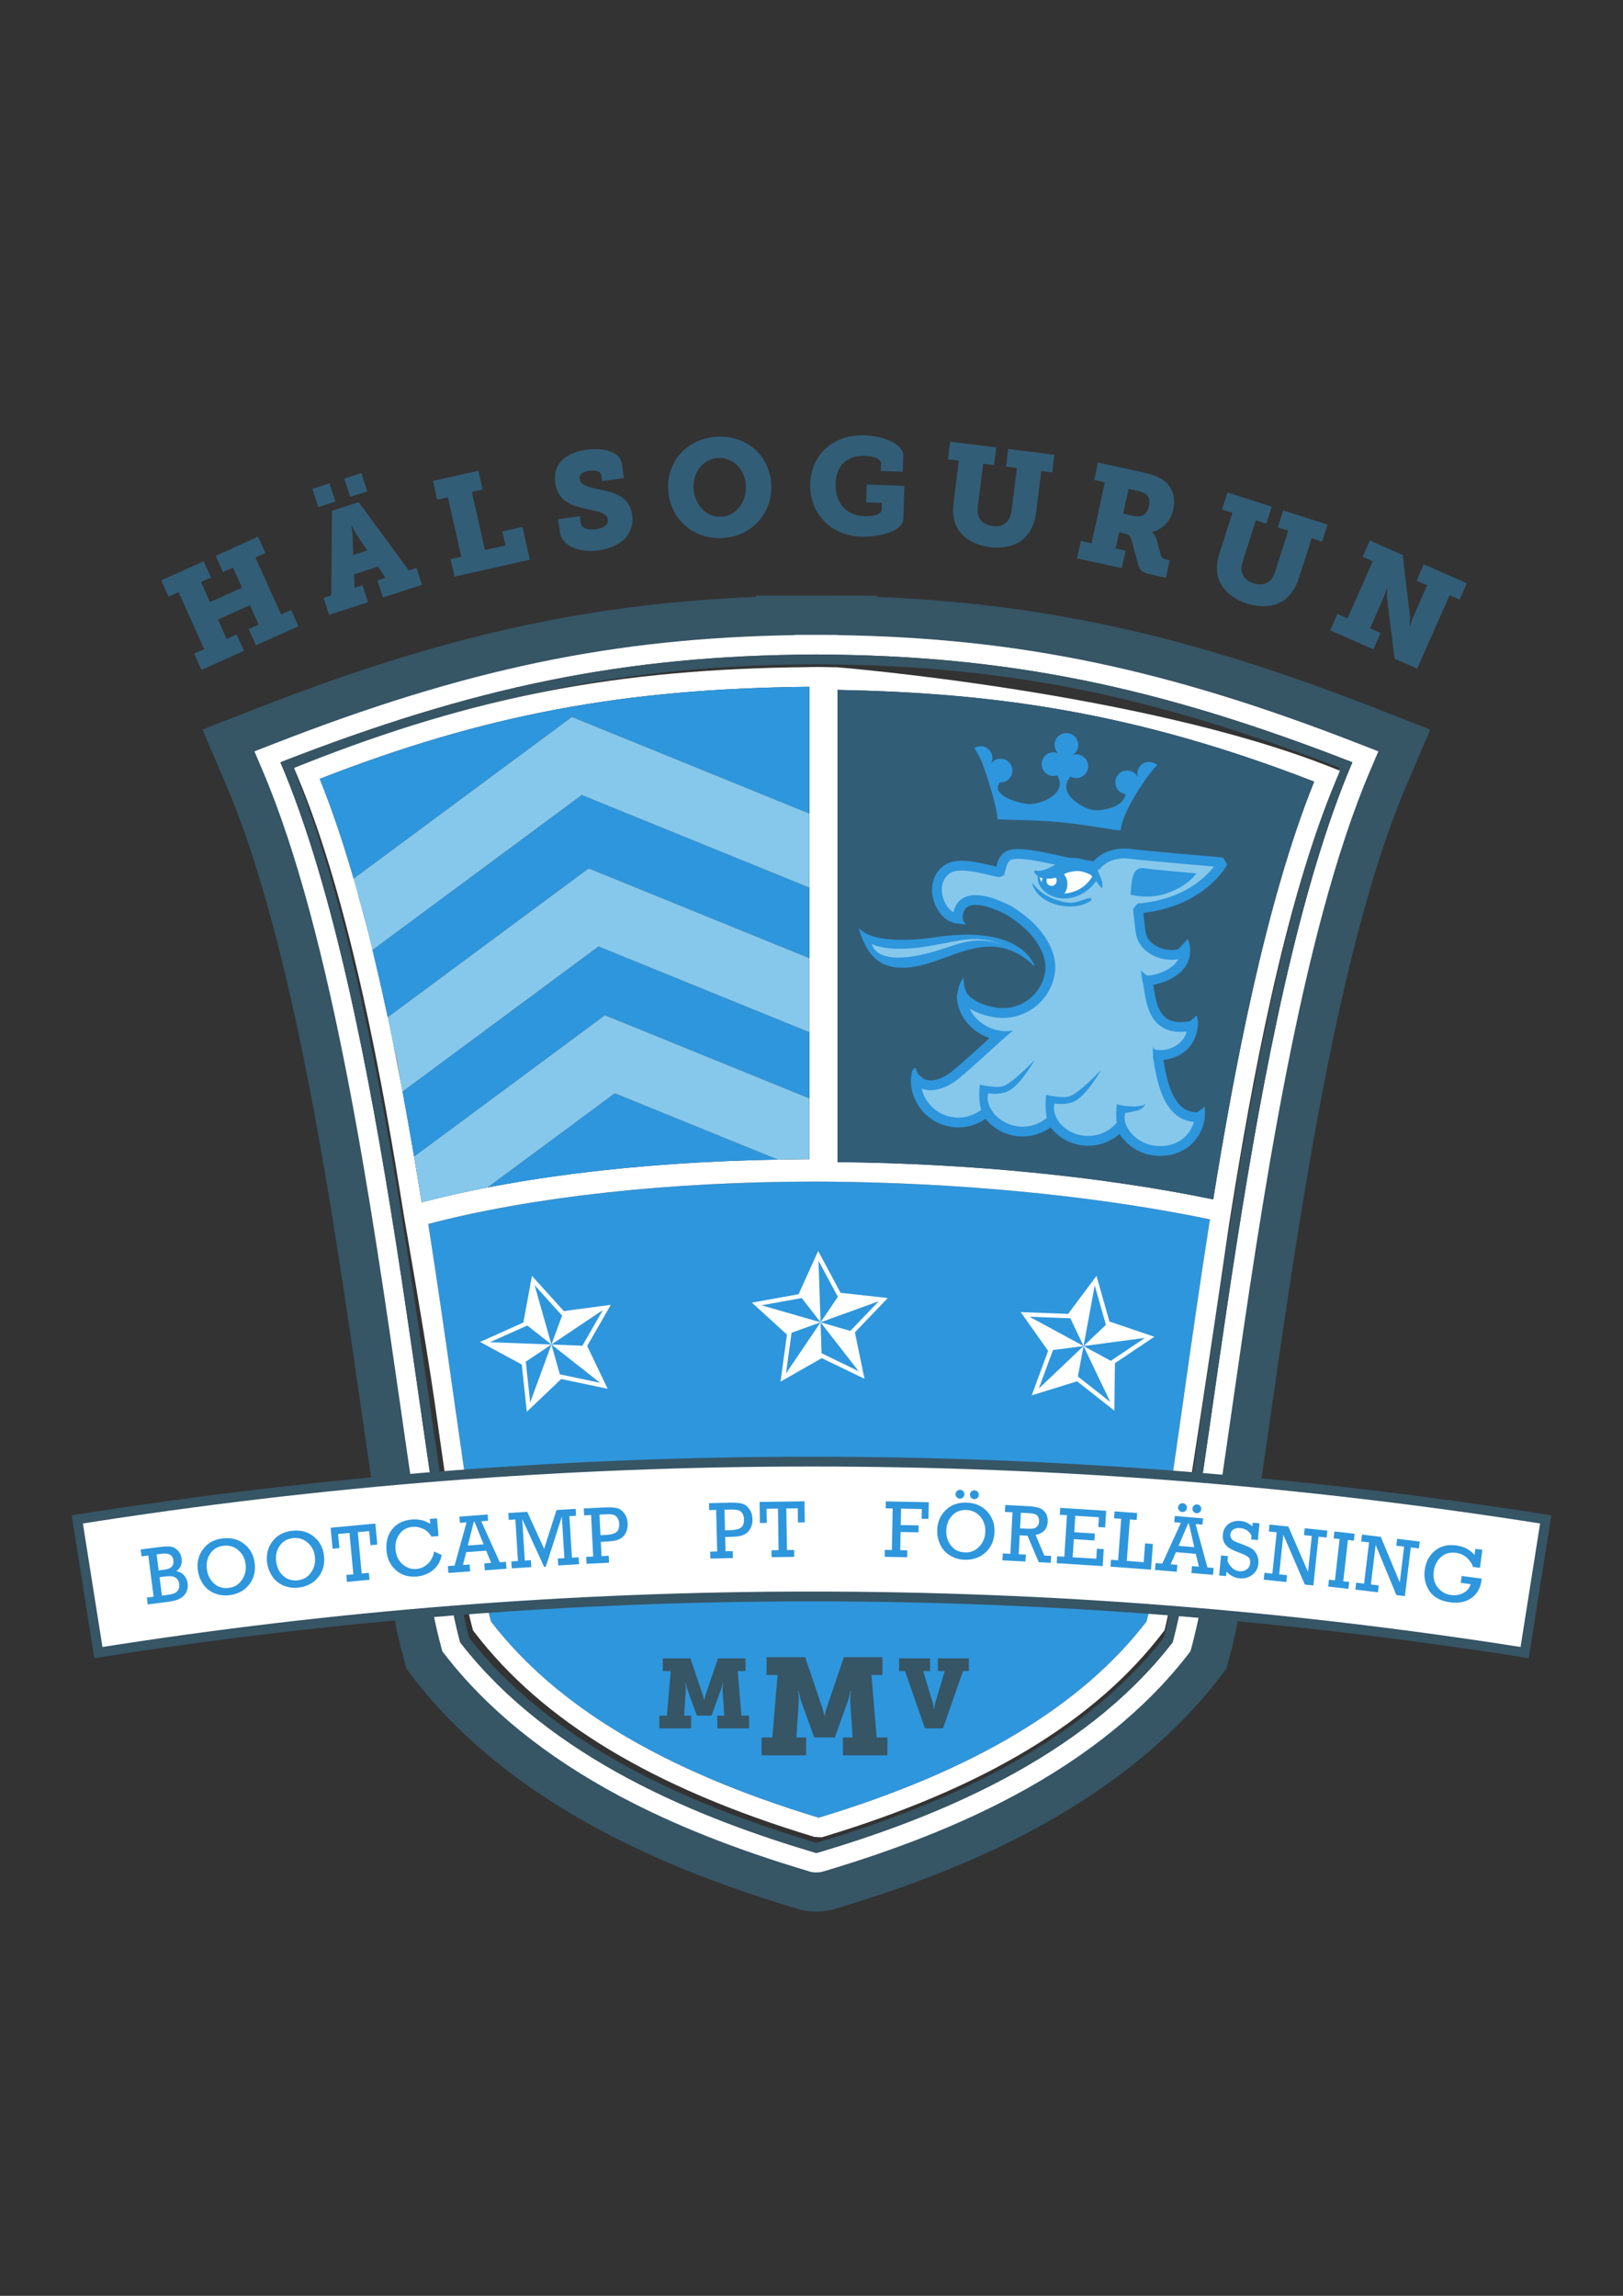 <?xml version="1.0" encoding="UTF-8" standalone="no"?>
<!DOCTYPE svg PUBLIC "-//W3C//DTD SVG 1.1//EN" "http://www.w3.org/Graphics/SVG/1.1/DTD/svg11.dtd">
<svg xmlns="http://www.w3.org/2000/svg" xmlns:xlink="http://www.w3.org/1999/xlink" version="1.1" width="595.276pt" height="841.89pt" viewBox="0 0 595.276 841.89">
<rect x="0" y="0" width="595.276" height="841.89" fill="#333333" stroke="none"/>
<g enable-background="new">
<g id="Layer-1" data-name="Lager 1">
<clipPath id="cp0">
<path transform="matrix(1,0,0,-1,0,841.89)" d="M 0 841.89 L 595.276 841.89 L 595.276 0 L 0 0 Z "/>
</clipPath>
<g clip-path="url(#cp0)">
<path transform="matrix(1,0,0,-1,300.04,218.426)" d="M 0 0 C -.203 0 -.406 -.002 -.608 -.007 C -.812 -.002 -1.012 0 -1.213 0 L -22.778 0 L -22.778 -.485 C -50.993 -1.582 -76.888 -4.649 -102.903 -9.925 C -134.792 -16.393 -167.245 -26.272 -205.034 -41.018 L -225.77 -49.109 L -217.027 -69.579 C -192.011 -128.149 -177.714 -227.584 -167.276 -300.188 C -161.594 -339.705 -157.107 -370.917 -152.061 -389.487 L -150.937 -393.625 L -148.315 -397.017 C -131.547 -418.721 -108.357 -437.547 -79.39 -452.973 C -58.985 -463.839 -35.617 -473.144 -7.969 -481.413 C -5.853 -482.118 -3.403 -482.575 -.608 -482.575 C 2.268 -482.575 4.905 -482.102 7.277 -481.257 C 34.696 -473.028 57.898 -463.771 78.174 -452.973 C 107.139 -437.547 130.33 -418.722 147.101 -397.019 L 149.723 -393.626 L 150.847 -389.488 C 155.895 -370.916 160.381 -339.701 166.062 -300.181 C 176.499 -227.579 190.792 -128.147 215.809 -69.579 L 224.552 -49.11 L 203.817 -41.018 C 166.03 -26.273 133.579 -16.393 101.69 -9.925 C 75.675 -4.649 49.78 -1.582 21.565 -.485 L 21.565 -.028 Z M 0 -21.565 L 0 -21.594 C 69.567 -21.909 124.85 -33.352 195.978 -61.108 C 156.69 -153.083 144.07 -332.195 130.037 -383.832 C 96.685 -426.991 41.405 -448.592 -.005 -460.926 C -.005 -460.981 -.307 -461.01 -.608 -461.01 C -.909 -461.01 -1.209 -460.981 -1.206 -460.926 C -42.618 -448.592 -97.905 -426.991 -131.25 -383.832 C -145.282 -332.195 -157.911 -153.083 -197.195 -61.108 C -126.063 -33.352 -70.781 -21.909 -1.213 -21.594 L -1.213 -21.565 C -1.01 -21.565 -.813 -21.579 -.61 -21.579 C -.404 -21.579 -.203 -21.565 0 -21.565 " fill="#365565"/>
<path transform="matrix(1,0,0,-1,300.04,232.803)" d="M 0 0 C -.183 0 -.364 -.004 -.547 -.011 L -.608 -.013 L -.664 -.011 C -.846 -.005 -1.028 0 -1.213 0 L -8.401 0 L -8.401 -.1 C -75.011 -1.136 -129.347 -12.54 -199.808 -40.034 L -206.72 -42.731 L -203.806 -49.555 C -178.048 -109.859 -163.597 -210.373 -153.045 -283.765 C -147.434 -322.794 -143.002 -353.621 -138.187 -371.34 L -137.812 -372.719 L -136.938 -373.85 C -121.424 -393.93 -99.789 -411.444 -72.632 -425.906 C -53.036 -436.342 -30.476 -445.309 -3.673 -453.314 C -2.752 -453.651 -1.729 -453.821 -.608 -453.821 C .363 -453.821 1.249 -453.683 2.045 -453.435 L 2.046 -453.438 C 29.028 -445.402 51.719 -436.396 71.417 -425.906 C 98.571 -411.445 120.208 -393.931 135.725 -373.851 L 136.599 -372.72 L 136.974 -371.34 C 141.79 -353.62 146.221 -322.791 151.832 -283.759 C 162.381 -210.369 176.83 -109.858 202.588 -49.555 L 205.502 -42.731 L 198.59 -40.034 C 128.134 -12.54 73.8 -1.136 7.188 -.1 L 7.188 -.028 Z M 0 -7.188 L 0 -7.217 C 69.567 -7.532 124.85 -18.975 195.978 -46.731 C 156.69 -138.706 144.07 -317.818 130.037 -369.455 C 96.685 -412.614 41.405 -434.215 -.005 -446.549 C -.005 -446.604 -.307 -446.632 -.608 -446.632 C -.909 -446.632 -1.209 -446.604 -1.206 -446.549 C -42.618 -434.215 -97.905 -412.614 -131.25 -369.455 C -145.282 -317.818 -157.911 -138.706 -197.195 -46.731 C -126.063 -18.975 -70.781 -7.532 -1.213 -7.217 L -1.213 -7.188 C -1.01 -7.188 -.813 -7.202 -.61 -7.202 C -.404 -7.202 -.203 -7.188 0 -7.188 " fill="#ffffff"/>
<path transform="matrix(1,0,0,-1,300.04,239.991)" d="M 0 0 C -.203 0 -.404 -.014 -.61 -.014 C -.813 -.014 -1.01 0 -1.213 0 L -1.213 -.029 C -70.781 -.344 -126.063 -11.787 -197.195 -39.543 C -157.911 -131.518 -145.282 -310.63 -131.25 -362.267 C -97.905 -405.426 -42.618 -427.027 -1.206 -439.361 C -1.209 -439.417 -.909 -439.444 -.608 -439.444 C -.307 -439.444 -.005 -439.417 -.005 -439.361 C 41.405 -427.027 96.685 -405.426 130.037 -362.267 C 144.07 -310.63 156.69 -131.518 195.978 -39.543 C 124.85 -11.787 69.567 -.344 0 -.029 Z M -.882 -3.619 L -.016 -3.623 C 67.366 -3.928 121.296 -14.593 191.237 -41.559 C 165.824 -103.441 151.599 -202.41 141.159 -275.037 C 135.892 -311.678 131.333 -343.389 126.754 -360.635 C 112.207 -379.263 91.887 -395.601 66.348 -409.201 C 47.397 -419.294 25.49 -427.993 -.605 -435.79 C -26.704 -427.993 -48.612 -419.293 -67.564 -409.201 C -93.104 -395.6 -113.422 -379.263 -127.967 -360.635 C -132.546 -343.39 -137.105 -311.681 -142.373 -275.042 C -152.814 -202.414 -167.043 -103.442 -192.454 -41.559 C -122.51 -14.593 -68.578 -3.928 -1.197 -3.623 L -.882 -3.619 " fill="#365565"/>
<path transform="matrix(1,0,0,-1,71.238,239.675)" d="M 0 0 L 3.671 1.649 L -5.736 22.541 L -9.407 20.884 L -12.096 26.851 L 3.467 33.856 L 6.152 27.89 L 2.481 26.241 L 5.792 18.897 L 17.542 24.19 L 14.232 31.533 L 10.562 29.876 L 7.873 35.843 L 23.436 42.856 L 26.121 36.882 L 22.449 35.232 L 31.855 14.348 L 35.531 15.998 L 38.216 10.031 L 22.657 3.025 L 19.968 8.993 L 23.639 10.642 L 20.435 17.76 L 8.683 12.467 L 11.888 5.349 L 15.563 7.005 L 18.248 1.039 L 2.688 -5.967 Z " fill="#325d77"/>
<path transform="matrix(1,0,0,-1,134.673,201.859)" d="M 0 0 L -3.815 5.749 C -5.068 7.666 -5.644 9.119 -5.644 9.119 L -5.837 9.063 C -5.837 9.063 -5.451 7.546 -5.346 5.25 L -5.125 -1.656 Z M -8.41 26.359 L -2.137 28.388 L .024 21.685 L -6.248 19.663 Z M -16.008 -17.389 L -13.186 -16.476 L -12.896 14.552 L -3.131 17.704 L 15.254 -7.287 L 18.08 -6.375 L 20.091 -12.601 L 5.774 -17.22 L 3.763 -11 L 6.732 -10.039 L 3.97 -5.911 L -4.84 -8.754 L -4.664 -13.717 L -1.695 -12.762 L .316 -18.982 L -14.001 -23.607 Z M -20.094 22.59 L -13.822 24.611 L -11.656 17.915 L -17.929 15.886 Z " fill="#325d77"/>
<path transform="matrix(1,0,0,-1,165.262,205.074)" d="M 0 0 L 3.928 .884 L -.979 22.723 L -4.907 21.846 L -6.447 28.718 L 10.189 32.453 L 11.733 25.58 L 7.807 24.695 L 12.602 3.348 L 20.161 5.046 L 19.004 10.199 L 26.368 11.849 L 29.066 -.176 L 1.433 -6.382 Z " fill="#325d77"/>
<path transform="matrix(1,0,0,-1,212.668,189.286)" d="M 0 0 L .371 -2.64 C .634 -4.479 3.123 -5.195 5.913 -4.802 C 8.701 -4.401 10.55 -3.125 10.284 -1.229 C 9.895 1.509 5.84 1.797 1.891 2.758 C -3.201 3.917 -8.063 5.609 -8.99 12.138 C -10.115 20.056 -3.994 23.46 2.33 24.359 C 8.401 25.222 14.755 23.791 15.398 19.255 L 16.149 13.977 L 8.18 12.846 L 7.862 15.085 C 7.665 16.482 5.664 16.959 3.426 16.644 C 1.383 16.349 -.323 15.5 -.064 13.661 C .283 11.217 3.37 10.586 6.77 9.904 C 12.467 8.782 18.212 7.314 19.167 .589 C 20.322 -7.525 13.783 -11.555 7.009 -12.517 C .386 -13.457 -6.505 -11.443 -7.318 -5.714 L -7.968 -1.131 Z " fill="#325d77"/>
<path transform="matrix(1,0,0,-1,264.59,189.497)" d="M 0 0 C 5.275 .295 9.326 5.265 8.972 11.548 C 8.628 17.571 4.051 21.846 -1.224 21.551 C -6.498 21.25 -10.561 16.482 -10.221 10.453 C -9.863 4.177 -5.275 -.301 0 0 M -1.667 29.336 C 9.288 29.961 17.68 22.373 18.267 12.074 C 18.862 1.523 11.393 -7.167 .442 -7.785 C -10.508 -8.41 -18.915 -.625 -19.514 9.926 C -20.097 20.225 -12.619 28.711 -1.667 29.336 " fill="#325d77"/>
<path transform="matrix(1,0,0,-1,317.049,159.634)" d="M 0 0 C 6.54 -.219 14.398 -3.005 14.247 -7.533 L 14.047 -13.366 L 6.002 -13.093 L 6.09 -10.475 C 6.154 -8.663 3.517 -7.673 .25 -7.561 C -6.29 -7.336 -10.337 -10.875 -10.565 -17.614 C -10.793 -24.353 -7.086 -29.414 .003 -29.652 C 2.419 -29.737 6.258 -29.316 6.33 -27.252 L 6.413 -24.788 L .628 -24.592 L .85 -18.056 L 14.68 -18.519 L 14.276 -30.488 C 14.093 -35.872 3.872 -37.339 -1.358 -37.164 C -12.422 -36.785 -20.25 -28.516 -19.88 -17.705 C -19.515 -6.894 -11.267 .379 0 0 " fill="#325d77"/>
<path transform="matrix(1,0,0,-1,351.668,168.943)" d="M 0 0 L -3.991 .499 L -3.176 6.985 L 13.743 4.865 L 12.927 -1.622 L 8.937 -1.123 L 6.985 -16.693 C 6.785 -18.287 6.962 -19.733 7.389 -20.75 C 8.137 -22.463 9.965 -23.657 12.412 -23.965 C 14.707 -24.247 16.602 -23.678 17.912 -22.119 C 18.694 -21.151 19.155 -19.887 19.361 -18.245 L 21.312 -2.675 L 17.318 -2.169 L 18.133 4.317 L 35.051 2.197 L 34.24 -4.289 L 30.246 -3.791 L 28.294 -19.361 C 27.852 -22.906 26.321 -26.212 24.187 -28.276 C 21.019 -31.329 16.083 -32.277 11.391 -31.694 C 6.3 -31.056 2.085 -28.704 -.137 -25.383 C -1.933 -22.723 -2.417 -19.319 -1.948 -15.577 Z " fill="#325d77"/>
<path transform="matrix(1,0,0,-1,415.941,189.196)" d="M 0 0 C 2.752 -.603 4.774 .4 5.473 3.595 C 5.827 5.216 5.767 6.824 4.405 7.898 C 3.707 8.459 2.619 8.901 1.146 9.225 L -2 9.913 L -3.979 .871 Z M -19.511 -9.167 L -15.581 -10.031 L -10.688 12.328 L -14.618 13.191 L -13.222 19.579 L 2.651 16.104 C 5.305 15.529 7.641 14.911 9.527 13.879 C 13.472 11.682 15.522 7.625 14.391 2.464 C 13.38 -2.154 10.481 -4.815 6.585 -5.917 L 6.565 -6.015 C 6.565 -6.015 7.81 -6.907 8.263 -8.599 L 9.829 -14.404 C 10.084 -15.331 10.709 -15.78 11.84 -16.026 L 13.068 -16.293 L 11.67 -22.681 L 5.873 -21.417 C 3.022 -20.792 2.043 -19.859 1.478 -17.725 L -1 -8.585 C -1.343 -7.321 -1.895 -6.794 -3.713 -6.394 L -5.481 -6.008 L -6.784 -11.954 L -3.099 -12.762 L -4.495 -19.143 L -20.909 -15.556 Z " fill="#325d77"/>
<path transform="matrix(1,0,0,-1,452.031,188.065)" d="M 0 0 L -3.835 1.228 L -1.838 7.455 L 14.409 2.253 L 12.416 -3.98 L 8.579 -2.752 L 3.788 -17.705 C 3.296 -19.242 3.201 -20.687 3.437 -21.77 C 3.857 -23.595 5.434 -25.104 7.782 -25.855 C 9.989 -26.564 11.959 -26.353 13.534 -25.055 C 14.482 -24.254 15.167 -23.096 15.676 -21.516 L 20.466 -6.564 L 16.631 -5.335 L 18.628 .898 L 34.879 -4.304 L 32.882 -10.538 L 29.045 -9.309 L 24.254 -24.261 C 23.167 -27.666 21.049 -30.635 18.572 -32.271 C 14.89 -34.686 9.859 -34.713 5.357 -33.274 C .468 -31.702 -3.245 -28.613 -4.818 -24.935 C -6.092 -21.994 -5.946 -18.554 -4.791 -14.959 Z " fill="#325d77"/>
<path transform="matrix(1,0,0,-1,490.556,225.173)" d="M 0 0 L 3.685 -1.622 L 12.918 19.34 L 9.232 20.962 L 11.871 26.95 L 23.893 21.657 L 26.522 -.351 C 26.719 -2.028 26.423 -4.324 26.423 -4.324 L 26.606 -4.401 C 26.606 -4.401 27.304 -2.07 27.954 -.597 L 32.864 10.551 L 28.996 12.257 L 31.632 18.245 L 47.434 11.289 L 44.797 5.301 L 41.112 6.922 L 29.242 -20.027 L 20.949 -16.377 L 18.235 5.561 C 18.038 7.238 18.334 9.526 18.334 9.526 L 18.148 9.61 C 18.148 9.61 17.452 7.28 16.803 5.806 L 11.932 -5.25 L 15.803 -6.956 L 13.163 -12.944 L -2.639 -5.988 Z " fill="#325d77"/>
<path transform="matrix(1,0,0,-1,420.515,594.628)" d="M 0 0 C 4.328 16.545 8.639 46.956 13.62 82.089 C 16.459 102.117 19.657 124.679 23.26 147.494 C -15.25 155.468 -60.901 160.242 -106.976 161.162 C -109.34 161.204 -111.71 161.253 -114.08 161.275 C -116.078 161.295 -118.074 161.322 -120.068 161.33 L -121.338 161.337 C -175.02 161.317 -225.299 155.806 -263.445 145.794 C -259.953 123.563 -256.833 101.571 -254.062 82.054 C -249.086 46.934 -244.775 16.538 -240.452 0 C -216.452 -31.162 -177.125 -54.707 -120.258 -71.941 L -120.194 -71.941 C -63.333 -54.707 -24.004 -31.169 0 0 " fill="#2e96dc"/>
<path transform="matrix(1,0,0,-1,444.979,439.827)" d="M 0 0 C -40.672 8.389 -89.257 13.213 -137.81 13.675 L -137.81 186.835 C -81.826 185.761 -29.828 179.19 37.026 153.189 C 18.979 108.571 7.344 45.483 0 0 M -148.112 187.979 L -148.112 14.729 C -202.431 14.504 -251.431 9.063 -290.334 -1.087 C -297.748 45.118 -309.499 109.194 -327.706 154.214 C -267.246 177.765 -216.216 187.34 -148.112 187.979 M -144.723 -226.742 C -201.589 -209.508 -240.916 -185.962 -264.916 -154.801 C -269.239 -138.263 -273.551 -107.867 -278.527 -72.747 C -281.297 -53.23 -284.417 -31.238 -287.91 -9.006 C -249.763 1.005 -199.484 6.516 -145.802 6.536 L -144.532 6.529 C -142.539 6.521 -140.542 6.494 -138.544 6.474 C -136.175 6.452 -133.805 6.403 -131.44 6.361 C -85.365 5.441 -39.714 .667 -1.204 -7.307 C -4.807 -30.122 -8.005 -52.684 -10.845 -72.712 C -15.826 -107.845 -20.136 -138.255 -24.464 -154.801 C -48.469 -185.97 -87.797 -209.508 -144.659 -226.742 Z M 43.067 158.544 C -26.478 186.063 -137.81 195.125 -137.81 195.125 L -139.604 195.146 L -143.942 195.237 L -144.3 195.245 L -147.962 195.216 L -147.962 195.195 C -218.423 194.55 -270.816 184.469 -333.746 159.569 L -337.162 158.214 L -335.732 154.832 C -316.495 109.132 -304.304 41.067 -296.808 -6.156 C -296.808 -6.156 -288.422 -54.178 -285.646 -73.757 C -280.563 -109.594 -276.175 -140.551 -271.677 -157.343 L -271.494 -158.031 L -271.065 -158.592 C -246.089 -191.375 -205.274 -215.972 -146.293 -233.775 L -143.595 -233.93 L -143.085 -233.775 C -84.112 -215.972 -43.297 -191.382 -18.314 -158.592 L -17.887 -158.031 L -17.704 -157.343 C -13.2 -140.545 5.869 -8.789 5.869 -8.789 L 6.466 -5.054 C 13.892 41.439 25.974 108.485 45.053 153.807 L 46.482 157.189 Z " fill="#ffffff"/>
<path transform="matrix(1,0,0,-1,220.044,507.028)" d="M 0 0 L .025 -.056 L -14.692 3.048 L -14.706 3.033 L -17.792 13.984 L -25.597 -7.265 L -27.191 7.638 L -27.248 7.667 L -17.792 13.984 L -40.332 14.833 L -26.688 20.94 L -26.679 20.984 L -17.792 13.984 L -23.966 35.731 L -13.885 24.578 L -17.792 13.984 L .941 26.542 L 1.025 26.557 L -6.45 13.542 L -17.792 13.984 Z M 3.989 28.543 L -13.267 26.248 L -24.937 39.165 L -28.09 22.043 L -43.976 14.932 L -28.672 6.647 L -26.818 -10.664 L -14.205 1.334 L 2.827 -2.253 L -4.685 13.45 Z " fill="#ffffff"/>
<path transform="matrix(1,0,0,-1,314.873,502.745)" d="M 0 0 L .015 -.064 L -13.527 6.487 L -13.549 6.479 L -13.909 17.845 L -26.591 -.906 L -24.556 13.941 L -24.604 13.983 L -13.909 17.845 L -35.583 24.084 L -20.874 26.732 L -20.852 26.774 L -13.909 17.845 L -14.674 40.441 L -7.567 27.194 L -13.909 17.845 L 7.294 25.532 L 7.378 25.524 L -3.008 14.692 L -13.909 17.845 Z M 10.733 26.745 L -6.571 28.662 L -14.793 44.006 L -21.969 28.143 L -39.097 25.06 L -26.233 13.337 L -28.596 -3.91 L -13.467 4.71 L 2.206 -2.873 L -1.315 14.172 Z " fill="#ffffff"/>
<path transform="matrix(1,0,0,-1,407.174,514.019)" d="M 0 0 L 0 -.057 L -11.822 9.238 L -11.838 9.238 L -9.753 20.414 L -26.164 4.83 L -20.989 18.89 L -21.027 18.939 L -9.753 20.414 L -29.583 31.161 L -14.646 30.593 L -14.619 30.628 L -9.753 20.414 L -5.651 42.653 L -1.555 28.185 L -9.753 20.414 L 12.604 23.375 L 12.685 23.348 L .218 14.994 L -9.753 20.414 Z M 16.222 23.818 L -.263 29.405 L -5.001 46.155 L -15.413 32.199 L -32.804 32.866 L -22.754 18.658 L -28.768 2.322 L -12.142 7.49 L 1.537 -3.278 L 1.758 14.13 Z " fill="#ffffff"/>
<path transform="matrix(1,0,0,-1,296.868,298.347)" d="M 0 0 L 0 46.5 C -68.104 45.861 -119.134 36.285 -179.594 12.734 C -175.062 1.53 -170.935 -10.852 -167.168 -23.847 L -87.11 35.437 Z " fill="#2e96dc"/>
<path transform="matrix(1,0,0,-1,178.821,435.467)" d="M 0 0 C 31.214 6.044 67.307 9.52 106.435 10.236 L 46.665 34.545 Z " fill="#2e96dc"/>
<path transform="matrix(1,0,0,-1,133.648,336.606)" d="M 0 0 C -.541 2.554 -1.221 5.096 -2.05 7.616 C -1.354 5.096 -.674 2.554 0 0 " fill="#e68553"/>
<path transform="matrix(1,0,0,-1,213.374,291.545)" d="M 0 0 L -76.756 -56.833 C -74.77 -65.004 -72.888 -73.245 -71.147 -81.466 L 2.534 -26.9 L 83.494 -59.83 L 83.494 -33.962 Z " fill="#2e96dc"/>
<path transform="matrix(1,0,0,-1,147.639,400.304)" d="M 0 0 C 1.524 -8.171 2.935 -16.153 4.233 -23.818 L 74.231 28.017 L 149.229 -2.493 L 149.229 21.762 L 71.883 53.225 Z " fill="#2e96dc"/>
<path transform="matrix(1,0,0,-1,146.792,395.804)" d="M 0 0 C -.585 3.824 -1.319 7.63 -2.222 11.4 C -1.456 7.573 -.719 3.776 0 0 " fill="#e68553"/>
<path transform="matrix(1,0,0,-1,128.987,322.721)" d="M 0 0 C .677 -1.235 1.298 -2.542 1.828 -3.965 C 2.112 -4.73 2.358 -5.496 2.611 -6.269 C 1.986 -3.994 1.361 -1.712 .712 .526 Z " fill="#ffffff"/>
<path transform="matrix(1,0,0,-1,134.347,340.319)" d="M 0 0 C .678 -2.759 1.263 -5.553 1.899 -8.334 L 2.271 -8.06 C 1.309 -4.108 .32 -.183 -.698 3.713 C -.438 2.478 -.208 1.243 0 0 " fill="#ffffff"/>
<path transform="matrix(1,0,0,-1,133.648,336.606)" d="M 0 0 C 1.018 -3.896 2.007 -7.821 2.969 -11.773 L 79.725 45.061 L 163.219 11.098 L 163.219 38.258 L 76.109 73.695 L -3.949 14.411 C -3.3 12.173 -2.675 9.891 -2.05 7.616 " fill="#86c8ec"/>
<path transform="matrix(1,0,0,-1,147.474,400.423)" d="M 0 0 L .165 .119 C -.116 1.614 -.396 3.116 -.682 4.62 C -.446 3.081 -.2 1.544 0 0 " fill="#ffffff"/>
<path transform="matrix(1,0,0,-1,141.472,373.565)" d="M 0 0 C .021 -.121 .042 -.232 .063 -.346 C 1.295 -3.812 2.257 -7.316 3.099 -10.839 C 2.341 -7.055 1.562 -3.258 .755 .554 Z " fill="#ffffff"/>
<path transform="matrix(1,0,0,-1,142.227,373.011)" d="M 0 0 C .808 -3.812 1.586 -7.609 2.344 -11.393 C 3.247 -15.162 3.98 -18.968 4.566 -22.792 C 4.851 -24.296 5.131 -25.798 5.412 -27.293 L 77.295 25.932 L 154.641 -5.531 L 154.641 21.636 L 73.681 54.566 Z " fill="#86c8ec"/>
<path transform="matrix(1,0,0,-1,151.872,424.122)" d="M 0 0 C .982 -5.792 1.909 -11.422 2.773 -16.792 C 10.445 -14.792 18.525 -12.98 26.949 -11.345 L 73.614 23.2 L 133.384 -1.109 C 137.228 -1.04 141.093 -.99 144.996 -.976 L 144.996 21.325 L 69.998 51.834 Z " fill="#86c8ec"/>
<path transform="matrix(1,0,0,-1,559.193,606.015)" d="M 0 0 C -173.289 27.448 -349.819 27.448 -523.111 0 C -525.688 16.278 -528.267 32.559 -530.846 48.841 C -352.43 77.095 -170.682 77.095 7.736 48.841 C 5.156 32.559 2.58 16.278 0 0 " fill="#ffffff"/>
<path transform="matrix(1,0,0,-1,559.193,606.015)" stroke-width="3.594" stroke-linecap="butt" stroke-miterlimit="4" stroke-linejoin="miter" fill="none" stroke="#365565" d="M 0 0 C -173.289 27.448 -349.819 27.448 -523.111 0 C -525.688 16.278 -528.267 32.559 -530.846 48.841 C -352.43 77.095 -170.682 77.095 7.736 48.841 C 5.156 32.559 2.58 16.278 0 0 Z "/>
<path transform="matrix(1,0,0,-1,307.169,426.152)" d="M 0 0 C 48.553 -.462 97.138 -5.286 137.81 -13.675 C 145.154 31.808 156.789 94.896 174.836 139.514 C 107.982 165.515 55.984 172.086 0 173.16 Z " fill="#325d77"/>
<path transform="matrix(1,0,0,-1,448.486,316.26)" d="M 0 0 C 0 0 -29.798 2.573 -33.604 3.112 C -39.406 3.931 -44.284 1.829 -46.674 -1.498 L -57.227 .046 C -57.23 .048 -57.23 .048 -57.232 .048 C -68.563 2.644 -73.985 3.512 -76.966 2.96 C -77.412 2.933 -77.826 2.861 -78.229 2.695 C -79.959 1.984 -80.671 .106 -80.857 -.296 C -80.857 -.296 -81.616 -3.588 -81.62 -3.594 C -84.666 -3.358 -95.596 .517 -100.337 -2.081 C -108.984 -6.821 -103.634 -20.516 -97.193 -20.516 C -97.193 -15.441 -93.683 -9.837 -78.3 -17.664 C -75.986 -19.151 -73.711 -20.784 -71.704 -22.588 C -67.029 -26.779 -62.417 -33.544 -63.356 -40.197 C -64.709 -49.755 -73.555 -56.411 -83.114 -55.059 C -84.89 -54.809 -92.252 -53.614 -95.74 -48.536 C -95.859 -56.033 -89.548 -62.379 -81.905 -63.46 C -81.905 -63.46 -94.417 -75.144 -98.523 -78.287 C -102.284 -81.161 -108.79 -83.962 -112.613 -79.107 C -112.949 -87.035 -107.224 -94.077 -99.197 -95.21 C -94.474 -95.879 -89.946 -94.361 -86.635 -91.42 L -86.635 -91.432 C -84.273 -95.165 -80.346 -97.878 -75.625 -98.545 C -70.773 -99.232 -66.123 -97.609 -62.795 -94.516 L -62.795 -94.52 C -60.455 -98.415 -56.442 -101.26 -51.593 -101.945 C -46.064 -102.728 -40.8 -100.511 -37.447 -96.529 C -35.331 -101.271 -30.907 -104.856 -25.387 -105.638 C -16.843 -106.844 -9.589 -101.916 -8.381 -93.377 C -20.372 -94.277 -22.471 -79.286 -23.905 -70.654 C -17.848 -70.885 -11.579 -67.398 -10.974 -59.833 C -26.18 -63.115 -26.29 -50.38 -27.58 -43.327 C -21.908 -42.947 -13.039 -39.071 -13.874 -31.77 C -15.38 -35.771 -28.936 -34.481 -30.152 -25.407 C -30.505 -22.765 -30.838 -19.787 -31.128 -16.894 C -7.784 -14.946 0 0 0 0 " fill="#86c8ec"/>
<path transform="matrix(1,0,0,-1,448.486,316.26)" stroke-width="3.594" stroke-linecap="butt" stroke-linejoin="bevel" fill="none" stroke="#2e96dc" d="M 0 0 C 0 0 -29.798 2.573 -33.604 3.112 C -39.406 3.931 -44.284 1.829 -46.674 -1.498 L -57.227 .046 C -57.23 .048 -57.23 .048 -57.232 .048 C -68.563 2.644 -73.985 3.512 -76.966 2.96 C -77.412 2.933 -77.826 2.861 -78.229 2.695 C -79.959 1.984 -80.671 .106 -80.857 -.296 C -80.857 -.296 -81.616 -3.588 -81.62 -3.594 C -84.666 -3.358 -95.596 .517 -100.337 -2.081 C -108.984 -6.821 -103.634 -20.516 -97.193 -20.516 C -97.193 -15.441 -93.683 -9.837 -78.3 -17.664 C -75.986 -19.151 -73.711 -20.784 -71.704 -22.588 C -67.029 -26.779 -62.417 -33.544 -63.356 -40.197 C -64.709 -49.755 -73.555 -56.411 -83.114 -55.059 C -84.89 -54.809 -92.252 -53.614 -95.74 -48.536 C -95.859 -56.033 -89.548 -62.379 -81.905 -63.46 C -81.905 -63.46 -94.417 -75.144 -98.523 -78.287 C -102.284 -81.161 -108.79 -83.962 -112.613 -79.107 C -112.949 -87.035 -107.224 -94.077 -99.197 -95.21 C -94.474 -95.879 -89.946 -94.361 -86.635 -91.42 L -86.635 -91.432 C -84.273 -95.165 -80.346 -97.878 -75.625 -98.545 C -70.773 -99.232 -66.123 -97.609 -62.795 -94.516 L -62.795 -94.52 C -60.455 -98.415 -56.442 -101.26 -51.593 -101.945 C -46.064 -102.728 -40.8 -100.511 -37.447 -96.529 C -35.331 -101.271 -30.907 -104.856 -25.387 -105.638 C -16.843 -106.844 -9.589 -101.916 -8.381 -93.377 C -20.372 -94.277 -22.471 -79.286 -23.905 -70.654 C -17.848 -70.885 -11.579 -67.398 -10.974 -59.833 C -26.18 -63.115 -26.29 -50.38 -27.58 -43.327 C -21.908 -42.947 -13.039 -39.071 -13.874 -31.77 C -15.38 -35.771 -28.936 -34.481 -30.152 -25.407 C -30.505 -22.765 -30.838 -19.787 -31.128 -16.894 C -7.784 -14.946 0 0 0 0 Z "/>
<path transform="matrix(1,0,0,-1,424.149,280.347)" d="M 0 0 C -1.878 1.49 -4.61 1.176 -6.104 -.704 C -6.989 -1.82 -7.221 -3.23 -6.877 -4.509 C -6.89 -4.513 -6.905 -4.517 -6.916 -4.524 C -7.186 -4.008 -7.553 -3.527 -8.038 -3.141 C -9.916 -1.653 -12.647 -1.967 -14.139 -3.846 C -15.625 -5.723 -15.312 -8.452 -13.437 -9.944 C -12.797 -10.447 -12.061 -10.737 -11.31 -10.832 C -11.696 -14.979 -18.469 -17.144 -23.106 -16.714 C -26.41 -16.406 -36.971 -10.847 -31.506 -4.412 C -30.989 -4.703 -30.414 -4.909 -29.783 -4.968 C -27.402 -5.187 -25.287 -3.433 -25.058 -1.048 C -24.841 1.343 -26.595 3.458 -28.986 3.679 C -29.601 3.737 -30.196 3.642 -30.751 3.454 C -30.755 3.468 -30.763 3.479 -30.768 3.493 C -29.643 4.181 -28.824 5.36 -28.694 6.78 C -28.47 9.165 -30.229 11.281 -32.615 11.502 C -35.005 11.723 -37.118 9.968 -37.339 7.582 C -37.465 6.237 -36.949 4.989 -36.058 4.108 C -36.458 4.28 -36.889 4.411 -37.35 4.455 C -39.74 4.678 -41.85 2.922 -42.075 .534 C -42.296 -1.853 -40.543 -3.97 -38.154 -4.191 C -37.525 -4.248 -36.922 -4.156 -36.363 -3.962 C -32.169 -11.293 -43.581 -14.813 -46.878 -14.506 C -51.516 -14.076 -60.965 -11.019 -57.398 -6.556 C -56.642 -6.598 -55.861 -6.451 -55.141 -6.072 C -53.021 -4.951 -52.21 -2.325 -53.327 -.207 C -54.447 1.913 -57.073 2.725 -59.196 1.608 C -59.744 1.318 -60.186 .915 -60.55 .457 C -60.561 .463 -60.572 .469 -60.583 .478 C -60.015 1.669 -59.978 3.1 -60.648 4.361 C -61.769 6.481 -64.387 7.296 -66.51 6.174 C -66.609 6.121 -66.689 6.054 -66.78 5.993 C -65.815 4.48 -64.994 2.893 -64.162 1.307 C -64.1 1.181 -58.869 -12.875 -58.28 -20.009 C -55.176 -20.424 -45.784 -20.217 -36.118 -21.087 L -35.303 -21.208 C -34.899 -21.295 -35.303 -21.208 -34.892 -21.206 C -25.561 -22.092 -16.17 -24.049 -13.148 -24.202 C -12.481 -17.002 -3.296 -4.465 -3.205 -4.353 C -2.096 -2.946 -.998 -1.539 .23 -.227 C .15 -.153 .077 -.068 0 0 " fill="#2e96dc"/>
<path transform="matrix(1,0,0,-1,379.565,354.487)" d="M 0 0 C 0 0 -3.903 14.936 -34.26 11.113 C -50.55 8.573 -60.976 9.891 -64.724 14.324 C -62.133 6.152 -58.339 -2.346 -44.109 .015 C -29.88 2.37 -15.557 15.29 0 0 " fill="#2e96dc"/>
<path transform="matrix(1,0,0,-1,414.633,328.053)" d="M 0 0 C 0 0 6.963 -2.098 14.395 .857 C 21.824 3.813 24.141 7.778 24.141 7.778 C 24.141 7.778 10.276 8.926 5.122 9.655 C -.035 10.382 .533 3.792 0 0 " fill="#2e96dc"/>
<path transform="matrix(1,0,0,-1,399.666,329.339)" d="M 0 0 C -1.677 -.271 -3.236 -.996 -4.89 -1.441 C -7.185 -2.05 -9.432 -1.507 -11.628 -.846 C -15.608 .354 -18.599 2.372 -21.137 5.641 C -21.154 5.665 -21.183 5.641 -21.183 5.617 C -19.197 -2.582 -5.946 -5.483 .4 -.979 C .884 -.628 .614 .103 0 0 " fill="#2e96dc"/>
<path transform="matrix(1,0,0,-1,380.934,320.929)" d="M 0 0 C 0 0 .491 -8.036 9.52 -8.009 C 18.402 -7.316 17.574 -4.517 18.564 -3.846 C 19.555 -3.17 20.757 .155 20.757 .155 C 20.757 .155 17.36 4.001 14.784 4.634 C 12.208 5.266 6.788 2.615 4.573 1.876 C 2.352 1.133 0 0 0 0 " fill="#fefffe"/>
<path transform="matrix(1,0,0,-1,390.366,327.678)" d="M 0 0 C 1.519 1.867 1.529 5.277 -.148 7.003 C .059 7.13 .283 7.252 .463 7.4 C .481 7.417 .488 7.433 .501 7.447 C 1.957 7.941 3.424 8.319 5.158 8.253 C 6.706 8.197 8.146 7.601 9.564 6.947 L 9.571 6.945 C 9.803 6.704 10.028 6.456 10.245 6.21 C 7.905 2.474 4.46 .378 0 0 M -4.946 2.839 C -6.42 3.048 -6.806 4.5 -6.349 5.557 C -5.669 5.383 -4.904 5.463 -4.215 5.602 C -4.1 5.624 -3.974 5.655 -3.855 5.679 C -3.844 5.683 -3.833 5.683 -3.826 5.688 C -3.806 5.69 -3.784 5.697 -3.764 5.699 C -3.539 5.747 -3.327 5.789 -3.104 5.849 C -2.342 4.641 -3.097 2.58 -4.946 2.839 M -8.387 4.036 C -8.631 4.632 -8.829 5.27 -9.008 5.927 C -8.913 5.907 -8.822 5.885 -8.734 5.861 C -8.471 5.717 -8.178 5.633 -7.873 5.573 C -8.208 5.171 -8.333 4.59 -8.387 4.036 M 11.992 4.206 C 12.186 3.841 12.418 3.492 12.663 3.145 C 12.845 3.031 13.014 2.872 13.169 2.675 C 13.275 2.531 13.368 2.384 13.463 2.238 C 13.509 2.202 13.52 2.149 13.554 2.106 C 13.618 2.123 13.688 2.154 13.843 2.226 C 13.905 2.246 13.944 2.278 13.993 2.302 C 14.148 4.732 13.05 6.501 12.133 8.612 C 12.12 8.615 12.098 8.625 12.083 8.625 C 11.771 9.054 11.431 9.485 11.042 9.852 C 9.461 11.827 6.889 12.792 3.991 13.046 C 1.422 13.272 -1.187 11.862 -3.3 10.598 C -4.398 9.935 -5.563 9.428 -6.718 8.909 C -7.186 8.847 -7.648 8.633 -8.098 8.511 C -8.909 8.305 -9.706 8.263 -10.51 8.453 C -10.906 8.547 -11.181 8.083 -10.979 7.798 C -10.979 7.789 -10.99 7.789 -10.979 7.784 C -10.819 7.458 -10.594 7.181 -10.34 6.934 C -10.32 6.901 -10.316 6.883 -10.289 6.854 C -10.113 6.636 -9.912 6.454 -9.699 6.289 C -10.175 2.022 -5.774 -.992 -2.026 -1.646 C 3.243 -2.563 8.749 .289 11.674 4.625 C 11.786 4.489 11.888 4.345 11.992 4.206 " fill="#2e96dc"/>
<path transform="matrix(1,0,0,-1,319.744,346.135)" d="M 0 0 C 0 0 5.59 -3.589 22.113 -.61 C 33.223 1.392 38.881 3.362 48.045 -.282 C 37.823 3.311 31.686 -.194 23.595 -2.587 C 7.561 -7.333 1.211 -4.424 0 0 " fill="#86c8ec"/>
<path transform="matrix(1,0,0,-1,364.321,408.061)" d="M 0 0 C -3.145 4.343 -1.796 7.139 -1.796 7.139 C -1.796 7.139 1.875 6.439 5.045 7.757 C 9.801 9.734 15.245 19.467 15.245 19.467 C 15.245 19.467 6.891 10.633 3.468 9.732 C .534 8.961 -4.94 10.333 -4.94 10.333 C -4.94 10.333 -6.141 1.646 -2.847 -2.098 " fill="#2e96dc"/>
<path transform="matrix(1,0,0,-1,388.636,411.806)" d="M 0 0 C -3.146 4.343 -1.798 7.139 -1.798 7.139 C -1.798 7.139 1.873 6.439 5.043 7.756 C 9.799 9.735 15.243 19.469 15.243 19.469 C 15.243 19.469 6.888 10.634 3.466 9.733 C .533 8.96 -4.943 10.333 -4.943 10.333 C -4.943 10.333 -6.143 1.646 -2.847 -2.098 " fill="#2e96dc"/>
<path transform="matrix(1,0,0,-1,416.736,407.312)" d="M 0 0 C 1 0 2.685 1.018 3.625 2.65 C 2.228 1.564 2.208 2.004 1.274 1.758 C -1.661 .987 -7.137 2.359 -7.137 2.359 C -7.137 2.359 -8.337 -6.329 -5.041 -10.071 L -2.194 -7.974 C -5.339 -3.63 -3.992 -.835 -3.992 -.835 C -3.992 -.835 -2.784 -.698 0 0 " fill="#2e96dc"/>
<path transform="matrix(1,0,0,-1,349.495,338.274)" d="M 0 0 C 3.444 -.749 4.851 -.749 4.851 -.749 C 4.851 -.749 3.296 .748 3.594 2.246 C 3.894 3.744 0 0 0 0 " fill="#2e96dc"/>
<path transform="matrix(1,0,0,-1,351.921,369.572)" d="M 0 0 C -2.426 6.29 1.467 11.081 1.467 11.081 C 1.467 11.081 1.467 6.29 3.263 4.641 C 5.062 2.993 0 0 0 0 " fill="#2e96dc"/>
<path transform="matrix(1,0,0,-1,432.611,347.518)" d="M 0 0 C 1.646 1.606 2.993 3.137 2.993 3.137 C 2.993 3.137 4.04 1.315 3.892 -.861 C 3.746 -3.037 0 0 0 0 " fill="#2e96dc"/>
<path transform="matrix(1,0,0,-1,435.535,375.204)" d="M 0 0 C 1.814 1.413 3.324 2.787 3.324 2.787 C 3.324 2.787 4.159 .859 3.773 -1.286 C 3.388 -3.433 0 0 0 0 " fill="#2e96dc"/>
<path transform="matrix(1,0,0,-1,438.321,408.362)" d="M 0 0 C 1.931 1.25 3.556 2.485 3.556 2.485 C 3.556 2.485 3.85 -.59 3.274 -2.695 C 2.699 -4.798 0 0 0 0 " fill="#2e96dc"/>
<path transform="matrix(1,0,0,-1,334.219,397.428)" d="M 0 0 C -.449 5.989 1.639 5.841 1.639 5.841 C 1.639 5.841 2.244 3.004 3.894 2.251 C 5.544 1.496 0 0 0 0 " fill="#2e96dc"/>
<path transform="matrix(1,0,0,-1,366.119,377.811)" d="M 0 0 C 2.847 -.747 5.542 0 5.542 0 C 5.542 0 1.948 -2.993 -1.348 -5.989 C -4.645 -8.984 0 0 0 0 " fill="#2e96dc"/>
<path transform="matrix(1,0,0,-1,423.025,387.695)" d="M 0 0 C -.45 2.847 0 4.193 0 4.193 C 0 4.193 -.747 2.521 2.847 2.534 C 2.397 0 0 0 0 0 " fill="#2e96dc"/>
<path transform="matrix(1,0,0,-1,419.133,360.438)" d="M 0 0 C -.601 2.995 -.601 4.641 -.601 4.641 C -.601 4.641 1.049 2.244 2.845 2.62 C 1.895 .115 0 0 0 0 " fill="#2e96dc"/>
<path transform="matrix(1,0,0,-1,241.825,629.135)" d="M 0 0 L 2.803 0 L 4.168 16.347 L 1.294 16.347 L 1.294 21.019 L 11.387 21.019 L 15.698 8.301 C 16.237 6.719 16.417 5.641 16.417 5.641 L 16.489 5.641 C 16.489 5.641 16.668 6.719 17.207 8.301 L 21.517 21.019 L 31.613 21.019 L 31.613 16.347 L 28.737 16.347 L 30.104 0 L 32.906 0 L 32.906 -4.668 L 21.267 -4.668 L 21.267 0 L 23.816 0 L 23.206 9.235 C 23.134 10.313 23.35 12.105 23.35 12.105 L 23.206 12.105 C 23.206 12.105 22.919 10.456 22.522 9.379 L 19.147 0 L 13.759 0 L 10.382 9.379 C 9.988 10.456 9.699 12.105 9.699 12.105 L 9.556 12.105 C 9.556 12.105 9.772 10.313 9.699 9.235 L 9.088 0 L 11.64 0 L 11.64 -4.668 L 0 -4.668 Z " fill="#365565"/>
<path transform="matrix(1,0,0,-1,279.348,637.142)" d="M 0 0 L 3.929 0 L 5.842 22.906 L 1.814 22.906 L 1.814 29.453 L 15.961 29.453 L 22.003 11.628 C 22.758 9.414 23.008 7.905 23.008 7.905 L 23.111 7.905 C 23.111 7.905 23.361 9.414 24.116 11.628 L 30.158 29.453 L 44.306 29.453 L 44.306 22.906 L 40.277 22.906 L 42.19 0 L 46.119 0 L 46.119 -6.545 L 29.804 -6.545 L 29.804 0 L 33.381 0 L 32.524 12.939 C 32.422 14.448 32.724 16.968 32.724 16.968 L 32.524 16.968 C 32.524 16.968 32.121 14.651 31.565 13.138 L 26.834 0 L 19.283 0 L 14.552 13.138 C 13.997 14.651 13.595 16.968 13.595 16.968 L 13.394 16.968 C 13.394 16.968 13.695 14.448 13.595 12.939 L 12.74 0 L 16.313 0 L 16.313 -6.545 L 0 -6.545 Z " fill="#365565"/>
<path transform="matrix(1,0,0,-1,331.932,612.788)" d="M 0 0 L -2.156 0 L -2.156 4.672 L 9.196 4.672 L 9.196 0 L 6.679 0 L 10.055 -11.278 C 10.452 -12.539 10.558 -14.083 10.558 -14.083 L 10.706 -14.083 C 10.706 -14.083 10.81 -12.539 11.205 -11.278 L 14.58 0 L 12.067 0 L 12.067 4.672 L 23.418 4.672 L 23.418 0 L 21.264 0 L 13.935 -21.015 L 7.325 -21.015 Z " fill="#365565"/>
<path transform="matrix(1,0,0,-1,59.381,585.13)" d="M 0 0 L 1.145 .147 C 2.643 .34 3.73 .556 4.406 .795 C 5.083 1.035 5.605 1.46 5.973 2.073 C 6.341 2.685 6.469 3.425 6.357 4.295 C 6.256 5.087 5.96 5.725 5.471 6.207 C 4.981 6.689 4.394 6.977 3.709 7.07 C 3.024 7.164 2.078 7.133 .871 6.978 L -.869 6.754 Z M -1.189 9.247 L .709 9.491 C 2.159 9.678 3.138 10.061 3.648 10.643 C 4.157 11.224 4.349 12.007 4.222 12.993 C 3.976 14.906 2.553 15.695 -.045 15.361 L -1.944 15.116 Z M -3.043 -.391 L -4.988 14.725 L -7.466 14.406 L -7.791 16.928 L -1.08 17.791 C .765 18.028 2.164 18.095 3.115 17.992 C 4.066 17.888 4.953 17.43 5.774 16.618 C 6.596 15.805 7.085 14.79 7.241 13.572 C 7.362 12.635 7.261 11.763 6.937 10.955 C 6.614 10.147 6.071 9.498 5.31 9.007 C 6.48 8.765 7.424 8.236 8.144 7.419 C 8.862 6.604 9.295 5.621 9.443 4.471 C 9.571 3.476 9.463 2.543 9.118 1.674 C 8.773 .805 8.257 .1 7.571 -.44 C 6.884 -.98 6.108 -1.385 5.244 -1.653 C 4.38 -1.921 3.185 -2.154 1.658 -2.35 L -5.197 -3.232 L -5.521 -.71 Z " fill="#2e96dc"/>
<path transform="matrix(1,0,0,-1,75.861,575.3)" d="M 0 0 C .257 -2.216 1.122 -3.999 2.593 -5.348 C 4.063 -6.697 5.854 -7.249 7.963 -7.003 C 10.054 -6.761 11.682 -5.794 12.849 -4.104 C 14.016 -2.414 14.475 -.505 14.228 1.624 C 13.978 3.772 13.083 5.51 11.541 6.836 C 9.999 8.162 8.192 8.705 6.122 8.464 C 4.061 8.225 2.462 7.298 1.325 5.686 C .188 4.072 -.253 2.177 0 0 M -3.326 -.372 C -3.667 2.561 -2.994 5.125 -1.307 7.321 C .379 9.518 2.761 10.795 5.838 11.153 C 8.945 11.514 11.59 10.821 13.774 9.074 C 15.958 7.327 17.223 4.968 17.568 1.998 C 17.92 -1.031 17.216 -3.646 15.457 -5.846 C 13.697 -8.046 11.283 -9.325 8.216 -9.681 C 6.261 -9.908 4.409 -9.65 2.661 -8.907 C .912 -8.164 -.471 -7.005 -1.487 -5.432 C -2.504 -3.858 -3.116 -2.171 -3.326 -.372 " fill="#2e96dc"/>
<path transform="matrix(1,0,0,-1,101.264,572.419)" d="M 0 0 C .23 -2.219 1.073 -4.012 2.527 -5.379 C 3.982 -6.746 5.765 -7.319 7.877 -7.1 C 9.97 -6.882 11.61 -5.936 12.798 -4.26 C 13.985 -2.584 14.468 -.681 14.247 1.451 C 14.023 3.602 13.148 5.35 11.623 6.695 C 10.097 8.04 8.297 8.604 6.224 8.389 C 4.16 8.174 2.55 7.268 1.394 5.669 C .238 4.07 -.227 2.18 0 0 M -3.33 -.331 C -3.635 2.605 -2.931 5.161 -1.218 7.337 C .495 9.513 2.893 10.761 5.974 11.081 C 9.084 11.404 11.721 10.679 13.883 8.906 C 16.045 7.132 17.282 4.758 17.591 1.784 C 17.906 -1.249 17.17 -3.855 15.384 -6.033 C 13.598 -8.212 11.169 -9.461 8.097 -9.78 C 6.14 -9.984 4.292 -9.703 2.552 -8.938 C .812 -8.174 -.556 -7 -1.553 -5.414 C -2.551 -3.827 -3.143 -2.133 -3.33 -.331 " fill="#2e96dc"/>
<path transform="matrix(1,0,0,-1,129.602,577.313)" d="M 0 0 L -1.423 15.174 L -5.598 14.783 L -5.114 9.618 L -7.616 9.383 L -8.338 17.08 L 8.059 18.617 L 8.78 10.92 L 6.277 10.686 L 5.793 15.851 L 1.632 15.46 L 3.055 .286 L 5.688 .533 L 5.926 -1.998 L -2.353 -2.774 L -2.59 -.243 Z " fill="#2e96dc"/>
<path transform="matrix(1,0,0,-1,159.233,568.957)" d="M 0 0 L 2.759 -1.25 C 2.356 -3.552 1.306 -5.397 -.391 -6.786 C -2.088 -8.174 -4.106 -8.967 -6.445 -9.164 C -9.513 -9.421 -12.058 -8.633 -14.079 -6.799 C -16.1 -4.965 -17.233 -2.582 -17.48 .35 C -17.75 3.563 -17.032 6.2 -15.328 8.259 C -13.625 10.318 -11.272 11.474 -8.273 11.726 C -5.623 11.948 -3.334 11.412 -1.407 10.117 L -1.562 11.966 L 1.059 12.187 L 1.605 5.678 L -1.016 5.458 C -1.709 6.729 -2.693 7.675 -3.967 8.296 C -5.241 8.917 -6.548 9.172 -7.888 9.06 C -9.907 8.89 -11.503 8.023 -12.677 6.458 C -13.851 4.893 -14.344 2.999 -14.157 .776 C -13.966 -1.505 -13.115 -3.311 -11.605 -4.641 C -10.096 -5.971 -8.39 -6.556 -6.487 -6.396 C -4.924 -6.265 -3.544 -5.643 -2.347 -4.53 C -1.15 -3.418 -.368 -1.908 0 0 " fill="#2e96dc"/>
<path transform="matrix(1,0,0,-1,177.371,566.321)" d="M 0 0 L -3.322 8.283 L -3.599 8.263 L -5.783 -.425 Z M .938 -2.319 L -6.364 -2.856 L -7.578 -7.561 L -5.115 -7.38 L -4.928 -9.916 L -12.914 -10.503 L -13.101 -7.967 L -10.648 -7.787 L -6.25 8.068 L -8.699 7.888 L -8.867 10.176 L 1.494 10.938 L 1.663 8.649 L -.872 8.463 L 5.937 -6.567 L 8.205 -6.4 L 8.392 -8.936 L .449 -9.52 L .263 -6.984 L 2.784 -6.799 Z " fill="#2e96dc"/>
<path transform="matrix(1,0,0,-1,189.968,572.428)" d="M 0 0 L -.937 15.212 L -3.373 15.062 L -3.529 17.6 L 3.414 18.027 L 9.608 4.45 L 14.148 18.688 L 21.164 19.121 L 21.32 16.583 L 18.869 16.432 L 19.807 1.22 L 22.257 1.371 L 22.413 -1.167 L 14.771 -1.638 L 14.614 .9 L 17.035 1.049 L 16.098 16.261 L 10.204 -2.124 L 9.605 -2.161 L 1.572 15.367 L 2.509 .155 L 4.74 .292 L 4.896 -2.246 L -2.279 -2.688 L -2.436 -.15 Z " fill="#2e96dc"/>
<path transform="matrix(1,0,0,-1,220.242,562.968)" d="M 0 0 L 1.751 .087 C 3.746 .187 5.113 .541 5.854 1.148 C 6.593 1.756 6.928 2.78 6.855 4.22 C 6.81 5.134 6.567 5.883 6.128 6.466 C 5.69 7.049 5.165 7.408 4.553 7.543 C 3.941 7.678 2.93 7.71 1.52 7.64 L -.377 7.545 Z M -2.681 -7.83 L -3.442 7.392 L -5.997 7.264 L -6.124 9.803 L 1.13 10.166 C 3.261 10.273 4.864 10.202 5.939 9.953 C 7.015 9.705 7.937 9.066 8.706 8.036 C 9.474 7.006 9.895 5.767 9.967 4.317 C 10.025 3.159 9.841 2.109 9.415 1.166 C 8.989 .223 8.439 -.485 7.766 -.958 C 7.092 -1.43 6.323 -1.764 5.46 -1.958 C 4.597 -2.153 3.285 -2.294 1.524 -2.382 L .123 -2.452 L .384 -7.677 L 3.011 -7.545 L 3.138 -10.085 L -5.107 -10.498 L -5.234 -7.958 Z " fill="#2e96dc"/>
<path transform="matrix(1,0,0,-1,265.92,561.178)" d="M 0 0 L 1.753 .044 C 3.749 .095 5.125 .415 5.88 1.004 C 6.635 1.593 6.994 2.608 6.958 4.049 C 6.935 4.965 6.711 5.719 6.287 6.313 C 5.862 6.906 5.346 7.278 4.738 7.428 C 4.13 7.579 3.12 7.636 1.708 7.6 L -.191 7.552 Z M -2.873 -7.761 L -3.259 7.475 L -5.815 7.41 L -5.879 9.952 L 1.381 10.135 C 3.514 10.189 5.114 10.079 6.184 9.804 C 7.252 9.528 8.159 8.867 8.901 7.819 C 9.644 6.771 10.034 5.521 10.071 4.07 C 10.1 2.911 9.89 1.865 9.441 .933 C 8.992 .001 8.425 -.693 7.74 -1.149 C 7.054 -1.605 6.278 -1.919 5.41 -2.092 C 4.542 -2.266 3.227 -2.374 1.464 -2.418 L .062 -2.454 L .194 -7.684 L 2.824 -7.617 L 2.888 -10.159 L -5.365 -10.368 L -5.43 -7.826 Z " fill="#2e96dc"/>
<path transform="matrix(1,0,0,-1,285.562,568.455)" d="M 0 0 L -.216 15.24 L -4.41 15.18 L -4.336 9.993 L -6.849 9.958 L -6.959 17.687 L 9.508 17.92 L 9.617 10.191 L 7.104 10.155 L 7.031 15.342 L 2.852 15.283 L 3.068 .043 L 5.713 .082 L 5.749 -2.461 L -2.565 -2.579 L -2.601 -.037 Z " fill="#2e96dc"/>
<path transform="matrix(1,0,0,-1,327.114,568.403)" d="M 0 0 L .299 15.238 L -2.272 15.289 L -2.223 17.831 L 13.541 17.521 L 13.421 11.4 L 10.908 11.449 L 10.979 15.028 L 3.367 15.178 L 3.249 9.159 L 9.809 9.03 L 9.758 6.488 L 3.199 6.617 L 3.068 -.06 L 5.668 -.111 L 5.619 -2.653 L -2.622 -2.491 L -2.571 .051 Z " fill="#2e96dc"/>
<path transform="matrix(1,0,0,-1,355.76,548.076)" d="M 0 0 C .016 .429 .183 .8 .501 1.115 C .819 1.43 1.212 1.58 1.68 1.562 C 2.127 1.546 2.504 1.372 2.809 1.04 C 3.113 .707 3.258 .321 3.242 -.117 C 3.226 -.564 3.054 -.941 2.726 -1.246 C 2.398 -1.551 2.01 -1.695 1.562 -1.679 C 1.105 -1.663 .726 -1.491 .426 -1.163 C .126 -.835 -.016 -.448 0 0 M -5.286 .19 C -5.27 .629 -5.099 1.003 -4.771 1.312 C -4.443 1.623 -4.055 1.769 -3.607 1.753 C -3.159 1.737 -2.783 1.565 -2.478 1.237 C -2.173 .909 -2.028 .521 -2.044 .074 C -2.061 -.384 -2.233 -.763 -2.561 -1.062 C -2.888 -1.363 -3.276 -1.505 -3.724 -1.489 C -4.162 -1.473 -4.536 -1.301 -4.846 -.973 C -5.155 -.646 -5.302 -.257 -5.286 .19 M -8.674 -13.081 C -8.754 -15.311 -8.169 -17.203 -6.919 -18.759 C -5.669 -20.315 -3.983 -21.131 -1.86 -21.208 C .242 -21.284 1.998 -20.574 3.407 -19.08 C 4.815 -17.586 5.559 -15.768 5.636 -13.626 C 5.714 -11.465 5.091 -9.612 3.767 -8.068 C 2.443 -6.524 .74 -5.714 -1.344 -5.639 C -3.417 -5.565 -5.138 -6.239 -6.505 -7.661 C -7.872 -9.084 -8.595 -10.891 -8.674 -13.081 M -12.018 -12.946 C -11.911 -9.996 -10.858 -7.563 -8.859 -5.646 C -6.86 -3.73 -4.313 -2.827 -1.217 -2.939 C 1.908 -3.052 4.418 -4.136 6.313 -6.193 C 8.208 -8.25 9.102 -10.773 8.994 -13.762 C 8.884 -16.809 7.793 -19.287 5.721 -21.196 C 3.649 -23.105 1.07 -24.004 -2.016 -23.893 C -3.982 -23.822 -5.774 -23.287 -7.39 -22.288 C -9.006 -21.289 -10.198 -19.935 -10.965 -18.226 C -11.732 -16.517 -12.083 -14.757 -12.018 -12.946 " fill="#2e96dc"/>
<path transform="matrix(1,0,0,-1,374.127,560.466)" d="M 0 0 L 2.394 -.123 C 3.551 -.182 4.409 -.15 4.966 -.028 C 5.523 .095 5.989 .378 6.363 .822 C 6.737 1.266 6.944 1.877 6.984 2.656 C 7.018 3.317 6.869 3.886 6.538 4.362 C 6.206 4.837 5.783 5.149 5.269 5.297 C 4.754 5.445 3.962 5.547 2.892 5.602 L .294 5.735 Z M -3.551 -9.329 L -2.771 5.892 L -5.558 6.035 L -5.427 8.575 L 2.818 8.152 C 4.54 8.063 5.9 7.859 6.898 7.54 C 7.896 7.22 8.704 6.613 9.321 5.719 C 9.938 4.823 10.214 3.734 10.148 2.45 C 10.011 -.235 8.529 -1.851 5.705 -2.398 L 8.912 -9.968 L 11.393 -10.095 L 11.262 -12.634 L 6.866 -12.409 L 2.73 -2.686 L -.13 -2.539 L -.486 -9.486 L 2.111 -9.619 L 1.981 -12.158 L -6.468 -11.725 L -6.338 -9.186 Z " fill="#2e96dc"/>
<path transform="matrix(1,0,0,-1,390.365,570.861)" d="M 0 0 L .967 15.21 L -1.658 15.377 L -1.497 17.915 L 15.361 16.843 L 14.973 10.732 L 12.464 10.892 L 12.691 14.465 L 4.029 15.016 L 3.646 8.978 L 11.185 8.499 L 11.023 5.961 L 3.484 6.441 L 3.063 -.195 L 11.725 -.745 L 11.959 2.944 L 14.467 2.785 L 14.072 -3.442 L -2.786 -2.371 L -2.625 .167 Z " fill="#2e96dc"/>
<path transform="matrix(1,0,0,-1,410.099,572.165)" d="M 0 0 L 1.129 15.199 L -1.494 15.394 L -1.306 17.93 L 6.986 17.314 L 6.797 14.778 L 4.306 14.963 L 3.177 -.236 L 9.385 -.697 L 9.896 6.196 L 12.753 5.984 L 12.053 -3.444 L -2.811 -2.34 L -2.623 .195 Z " fill="#2e96dc"/>
<path transform="matrix(1,0,0,-1,437.359,553.163)" d="M 0 0 C .036 .427 .221 .79 .555 1.089 C .888 1.389 1.288 1.518 1.753 1.479 C 2.2 1.441 2.567 1.249 2.855 .901 C 3.144 .554 3.27 .162 3.232 -.274 C 3.195 -.721 3.004 -1.089 2.662 -1.377 C 2.32 -1.666 1.925 -1.791 1.479 -1.753 C 1.023 -1.715 .653 -1.524 .369 -1.183 C .085 -.841 -.038 -.447 0 0 M .673 -14.209 L -1.303 -5.506 L -1.58 -5.483 L -5.105 -13.718 Z M -5.271 .447 C -5.233 .884 -5.043 1.25 -4.701 1.542 C -4.358 1.836 -3.964 1.964 -3.517 1.926 C -3.071 1.888 -2.703 1.698 -2.415 1.356 C -2.126 1.014 -2 .619 -2.038 .173 C -2.077 -.283 -2.268 -.653 -2.609 -.937 C -2.951 -1.221 -3.345 -1.344 -3.792 -1.306 C -4.229 -1.269 -4.594 -1.079 -4.887 -.736 C -5.181 -.394 -5.309 .001 -5.271 .447 M 1.235 -16.647 L -6.062 -16.028 L -8 -20.482 L -5.54 -20.691 L -5.755 -23.225 L -13.734 -22.547 L -13.519 -20.014 L -11.068 -20.222 L -4.229 -5.258 L -6.676 -5.05 L -6.482 -2.764 L 3.871 -3.643 L 3.676 -5.929 L 1.145 -5.714 L 5.502 -21.629 L 7.768 -21.821 L 7.553 -24.354 L -.382 -23.681 L -.167 -21.147 L 2.352 -21.361 Z " fill="#2e96dc"/>
<path transform="matrix(1,0,0,-1,447.151,577.739)" d="M 0 0 L .698 7.346 L 3.229 7.106 L 3.059 5.316 C 4.062 3 5.543 1.749 7.502 1.562 C 8.501 1.467 9.374 1.693 10.121 2.238 C 10.867 2.784 11.288 3.551 11.381 4.54 C 11.473 5.5 11.257 6.218 10.735 6.693 C 10.212 7.168 9.19 7.689 7.668 8.254 C 5.901 8.912 4.602 9.498 3.77 10.012 C 2.938 10.526 2.3 11.208 1.857 12.058 C 1.415 12.907 1.246 13.879 1.35 14.976 C 1.511 16.673 2.205 17.974 3.431 18.88 C 4.656 19.787 6.123 20.159 7.83 19.997 C 9.449 19.843 10.903 19.176 12.19 17.997 L 12.319 19.35 L 14.792 19.115 L 14.208 12.976 L 11.735 13.211 L 11.87 14.622 C 10.98 16.282 9.624 17.199 7.801 17.372 C 6.695 17.477 5.822 17.303 5.183 16.85 C 4.542 16.397 4.189 15.816 4.122 15.108 C 4.07 14.565 4.175 14.074 4.437 13.633 C 4.698 13.192 5.052 12.853 5.5 12.614 C 5.946 12.376 6.837 12.018 8.172 11.54 C 9.913 10.906 11.166 10.35 11.933 9.871 C 12.699 9.392 13.329 8.654 13.821 7.658 C 14.313 6.662 14.501 5.552 14.385 4.33 C 14.221 2.603 13.477 1.235 12.153 .226 C 10.829 -.784 9.27 -1.204 7.476 -1.033 C 5.633 -.858 4.038 -.037 2.69 1.432 L 2.531 -.241 Z " fill="#2e96dc"/>
<path transform="matrix(1,0,0,-1,466.668,577.063)" d="M 0 0 L 1.589 15.158 L -1.303 15.461 L -1.038 17.989 L 5.863 17.266 L 13.083 .623 L 14.465 13.808 L 11.602 14.108 L 11.867 16.636 L 20.166 15.766 L 19.9 13.238 L 16.921 13.55 L 15.045 -4.34 L 11.913 -4.012 L 4.022 14.26 L 2.5 -.262 L 5.392 -.565 L 5.126 -3.094 L -3.157 -2.226 L -2.892 .303 Z " fill="#2e96dc"/>
<path transform="matrix(1,0,0,-1,489.622,579.526)" d="M 0 0 L 1.71 15.145 L -.468 15.391 L -.183 17.917 L 7.222 17.081 L 6.937 14.555 L 4.759 14.8 L 3.049 -.344 L 5.228 -.59 L 4.942 -3.117 L -2.463 -2.281 L -2.178 .246 Z " fill="#2e96dc"/>
<path transform="matrix(1,0,0,-1,500.31,580.738)" d="M 0 0 L 1.828 15.131 L -1.059 15.479 L -.753 18.004 L 6.135 17.171 L 13.091 .416 L 14.682 13.578 L 11.824 13.923 L 12.128 16.447 L 20.412 15.446 L 20.107 12.922 L 17.133 13.281 L 14.975 -4.577 L 11.848 -4.199 L 4.247 14.194 L 2.495 -.301 L 5.382 -.65 L 5.077 -3.174 L -3.192 -2.175 L -2.887 .349 Z " fill="#2e96dc"/>
<path transform="matrix(1,0,0,-1,536.103,577.924)" d="M 0 0 L 7.33 -.971 C 7.305 -1.233 7.279 -1.465 7.252 -1.668 C 6.877 -4.498 5.65 -6.64 3.571 -8.094 C 1.492 -9.548 -1.069 -10.073 -4.111 -9.67 C -7.752 -9.188 -10.329 -7.792 -11.841 -5.484 C -13.353 -3.176 -13.921 -.607 -13.546 2.222 C -13.154 5.187 -11.915 7.529 -9.83 9.248 C -7.745 10.966 -5.138 11.618 -2.009 11.204 C .801 10.831 3.044 9.665 4.72 7.703 L 5.018 9.948 L 7.582 9.609 L 6.705 2.989 L 4.141 3.328 C 3.805 4.502 3.079 5.604 1.962 6.631 C .845 7.659 -.505 8.277 -2.089 8.487 C -4.291 8.779 -6.127 8.266 -7.6 6.947 C -9.071 5.629 -9.946 3.922 -10.224 1.826 C -10.542 -.579 -10.068 -2.582 -8.801 -4.185 C -7.535 -5.787 -5.878 -6.724 -3.831 -6.995 C -2.228 -7.208 -.739 -6.95 .635 -6.223 C 2.008 -5.496 2.897 -4.422 3.302 -3.002 L -.334 -2.521 Z " fill="#2e96dc"/>
</g>
</g>
</g>
</svg>
